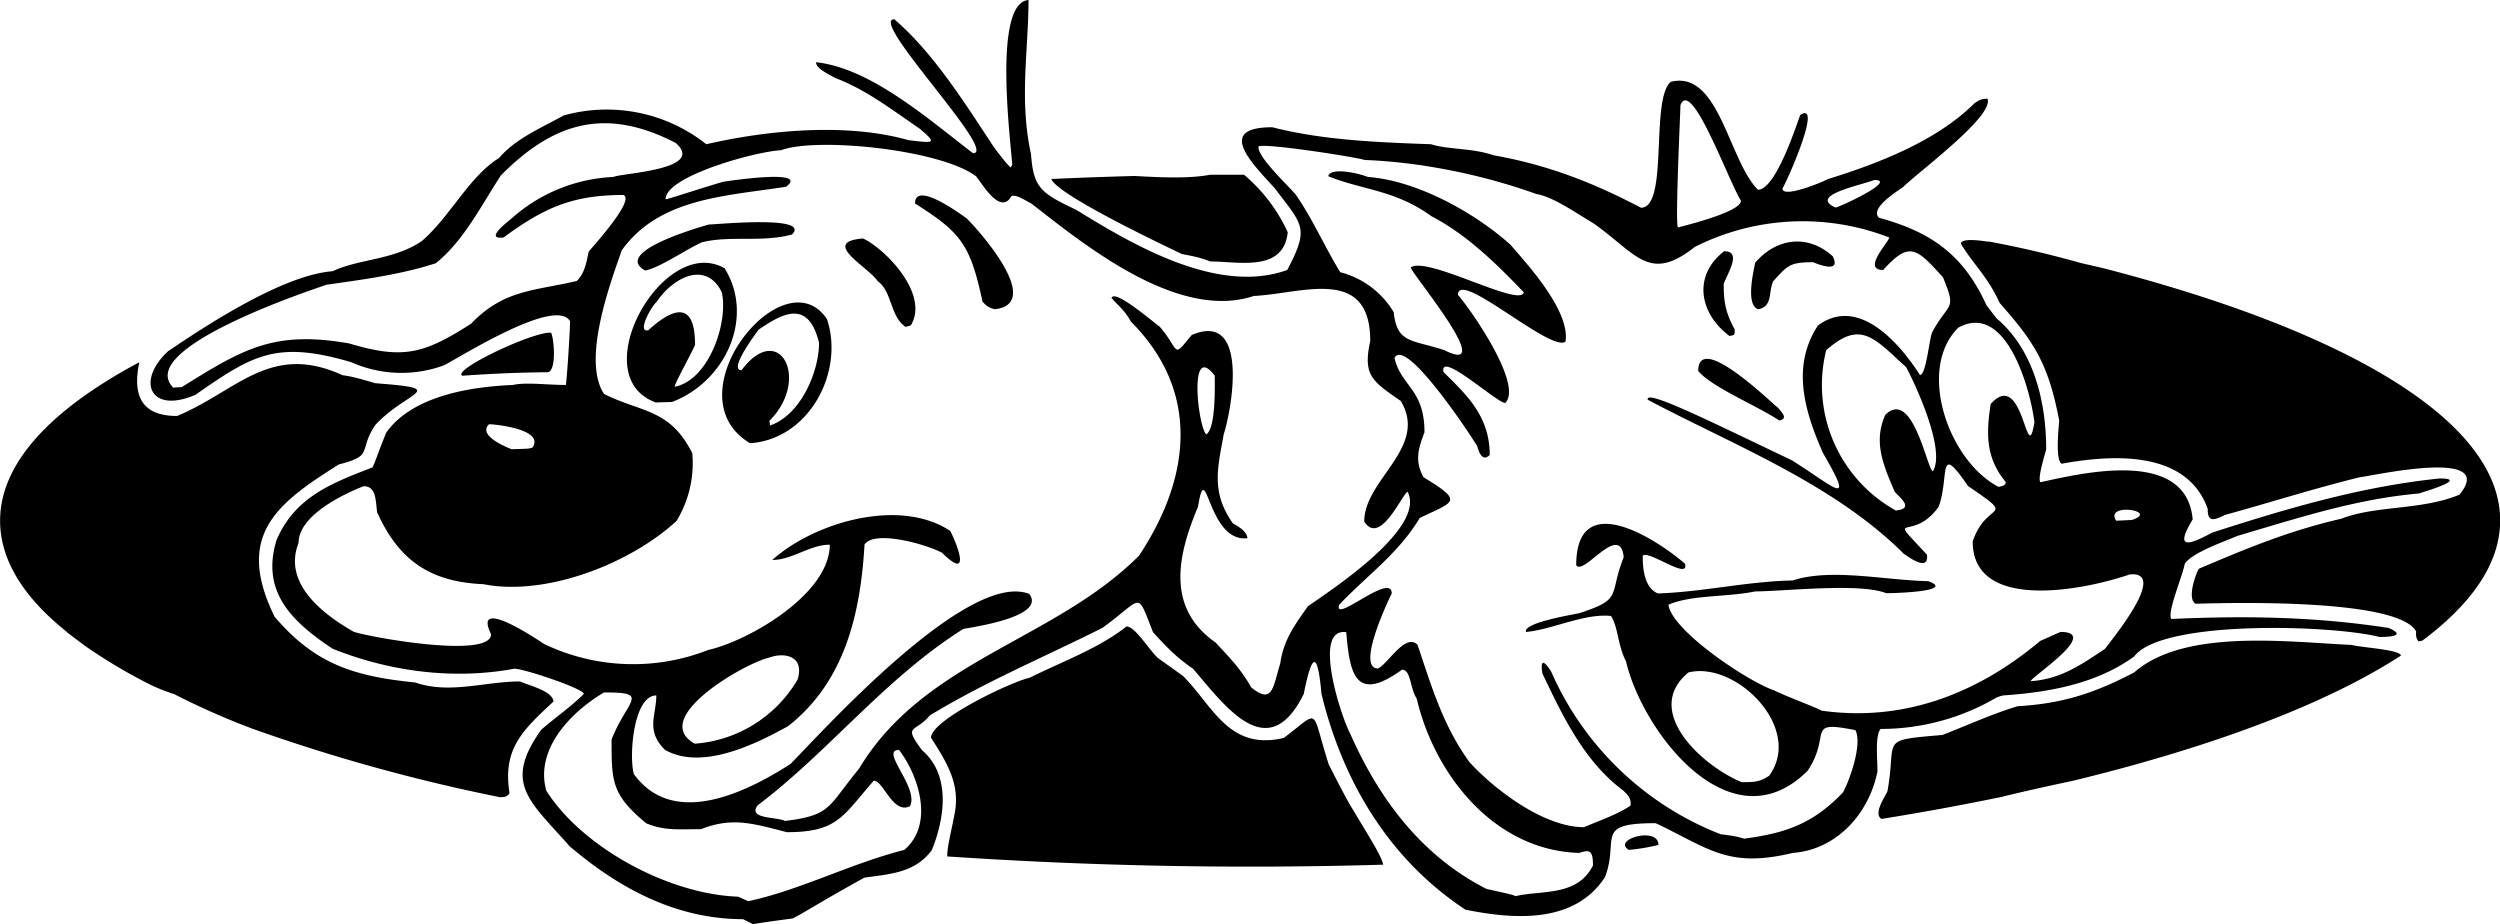 <svg xmlns="http://www.w3.org/2000/svg" width="960" height="354.883" shape-rendering="geometricPrecision" text-rendering="geometricPrecision" image-rendering="optimizeQuality" fill-rule="evenodd" clip-rule="evenodd" viewBox="0 0 10 3.697"><path d="M3.012 3.697l-.04-.02c-.274 0-.504-.13-.694-.292-.158-.18-.268-.25-.113-.466.055-.048.119-.092.17-.143 0-.021-.239-.101-.278-.101-.246.046-.503.01-.727-.08-.166-.11-.287-.23-.224-.435.074-.172.22-.227.383-.29.008-.01.025-.066.056-.14.104-.146.336-.183.506-.19.053-.012.138 0 .212 0 .003-.003.017-.214.017-.255-.058-.1-.446.148-.506.177a.493.493 0 0 1-.369-.013c-.299-.088-.394-.03-.623.13-.181.079-.24-.054-.11-.174.155-.105.46-.305.658-.32.11-.051.243-.044.356-.12.114-.097.189-.258.31-.333.066-.078.169-.12.258-.17a.641.641 0 0 1 .571.115c.238-.055.558-.088.81-.016.099.011.117.016.044-.046-.12-.082-.215-.156-.338-.203-.03-.017-.077-.038-.077-.063.218.023.45.228.628.364.104 0-.42-.536-.315-.536.157.135.28.332.4.514.044.057.044.057.065.079L4.049.66C4.043.566 3.97.011 4.114 0c0 .201-.038.397.01.617.01.137.042.156.18.222.217.133.563.343.845.241.09-.171.062-.178-.05-.327-.091-.1-.238-.244-.01-.244.204.052.418.06.635.068.07.022.167.015.25.044.212.038.39.105.59.21.112 0 .036-.438.12-.504.193-.047.23.314.348.432.07 0 .151-.25.169-.299.092-.06-.054.268-.071.294 0 .04.154-.023.183-.038.2-.062.434-.152.585-.303.019-.012.025-.018.052-.018.029.068-.278.294-.336.352-.032.023-.135.087-.098.124.205.056.337.145.43.35l.04.052c.146.123.199.328.199.524 0 .005-.037.118-.023.132.169-.037.584-.137.609.149-.064.106-.036.115.077.053.297-.096.597-.185.911-.217.125 0-.08.058-.082.06-.254.022-.49.1-.728.17-.05.022-.182.067-.21.112-.008.048-.07.19-.054.22.295-.013.571-.01.87.036.071.031.008.036-.037.036-.187-.048-.87-.07-.981.078-.154.112-.349.144-.525.156a.205.205 0 0 0-.025.008.916.916 0 0 1-.464.126c-.023.024-.013.12-.013.17-.033.167-.162.313-.339.326-.258.062-.332-.016-.548-.119-.25 0-.144.061-.203.216-.125.191-.373.167-.558.13-.31-.204-.493-.52-.576-.863-.015-.165-.036-.175-.071 0-.143.29-.314.049-.443-.101-.071-.048-.112-.094-.16-.146-.068-.172-.037-.136-.203-.017-.235.118-.466.214-.69.35-.058.071-.11.034-.03.14.114.098.091.269.038.399-.068.091-.166.095-.27.11-.181.1-.24.14-.286.163-.052.007-.106.014-.16.023zm-.02-.092a1.465 1.465 0 0 0-.04-.018c-.28-.01-.624-.198-.767-.424-.047-.168.103-.318.231-.393.186 0 .095.026.03.188 0 .169 0 .22.138.335.071.031.134.024.22.024.126-.05.21-.022.343.012.204 0 .223-.064.348-.206.039 0 .076.136.145.102C3.677 3.15 3.517 3 3.596 3c.077.1.143.296.021.4-.214.054-.417.161-.624.205zm3.07-.02c-.012-.006-.012-.006-.116-.029-.265-.135-.433-.367-.546-.623-.033-.06-.154-.423-.015-.404.014.164.035.286.223.15.036 0 .031.072.059.116.071.303.309.607.65.617.04-.013.055-.013.055.05-.063.126-.207.098-.31.123zm.452-.186c-.065-.042.12-.094.12-.019a.806.806 0 0 1-.12.02zm.463-.044c-.035-.01-.035-.01-.095-.018a1.227 1.227 0 0 1-.677-.65c-.03-.048-.045-.049-.035.008.077.16.164.35.324.468.011.013.033.026.028.06-.054.036-.13.062-.186.086-.164 0-.362-.155-.458-.26-.108-.15-.152-.305-.208-.47-.049-.048-.118.077-.158.095-.087 0 .037-.264.055-.3 0-.088-.237.125-.21.045.113-.119.237-.205.322-.347.139-.067.178-.064.015-.163-.038-.069-.018-.12.004-.18 0-.173-.094-.184-.12-.297.045-.09.322.335.331.353.003.01.017.068.05.035 0-.158-.096-.243-.185-.332-.017-.088.214.124.247.124.073-.073-.14-.377-.189-.432 0-.106.37.23.43.187.02-.123-.153-.31-.22-.388-.148-.133-.381-.258-.57-.271-.04-.016-.151-.04-.159-.003.135.055.267.054.413.16.138.072.253.183.369.304-.012.064-.388-.147-.452-.099 0 .02.352.44.135.331-.128-.043-.19-.025-.203-.152a.35.35 0 0 0-.214-.16c-.067-.11-.112-.217-.18-.313-.04-.045-.152-.15-.147-.19.021-.015.389.042.425.054.218.008.467.057.686.136.068.011.162.078.23.118.173.123.222.238.404.094A.957.957 0 0 1 7.557.95c0 .017-.111.13-.024.13.106-.118.134-.086.239.029.057.138.023.096-.044.222-.012.036-.024.169-.048.169-.088-.137-.25-.315-.408-.198-.105.16-.057.336.02.51.13.224.052.141-.123.03-.36-.172-.588-.285-.578-.243.33.176.742.334 1.024.616.012.007.102.078.093.004-.17-.184-.06-.042.047-.192.044-.122-.006-.263.117-.083.202.139.075.054.019.222 0 .283.445.195.628.132.163-.016-.09.282-.098.297-.1.067-.18.122-.298.13 0-.016.282-.197.119-.197l-.081.036c-.257.216-.553.324-.874.279-.034-.018-.12-.048-.19-.081-.114-.04-.412-.243-.423-.343.092-.04.237-.03.346-.053.122-.001.42-.035.525.007.044 0 .276-.008.169-.048-.176-.004-.39-.053-.543-.003-.185.004-.359.046-.539.052-.058-.023-.061-.11-.061-.151.023-.024.188.101.169.032-.122-.105-.435-.302-.435.006.03.044.175-.175.19-.032-.062.155 0 .166-.178.224-.027.006-.225.038-.213.075.104-.009.232-.075.34-.064.03.047.026.116.06.181.065.281.419.746.727.438.098-.148-.013-.203.191-.162.028.055-.022.198-.05.249-.121.127-.232.163-.395.185zM3.14 3.284c-.034-.017-.15-.007-.11-.062.286-.216.509-.508.823-.706.027-.006.334-.047.264-.14-.247-.098-.838.562-.955.68-.179.115-.47.258-.627.04-.02-.074-.001-.314.09-.314 0 .08-.044.14.035.218.147.082.356-.02.492-.095.23-.18.29-.456.306-.727.038-.057.236-.005.31.033.116.115.064-.027.033-.087-.203-.135-.545-.034-.712.116.079 0 .15-.061.23-.061 0 .197-.323.384-.486.421a.824.824 0 0 1-.657-.024c-.015-.01-.29-.197-.212-.039 0 .101-.496.01-.55-.01-.128-.073-.283-.196-.22-.355 0-.106.166-.19.26-.227.05 0 .048.054.054.104.085.188.207.279.426.288.247.049.584-.08.772-.253a.446.446 0 0 0 .063-.271c-.09-.179-.203-.162-.353-.237-.09-.136.026-.446.071-.575.151-.21.416-.216.657-.254.1-.075-.251-.02-.251-.02-.11.032-.226.072-.231.07 0-.093.365-.192.462-.196.14-.053.635-.004.78.104.022.025.097.16.142.079.02-.006.05.015.079.03.203.157.583.472.89.37.192-.009.466-.123.466.18-.03.138.007.16.122.24.112.186-.146.313-.146.482.064.103.157-.121.174-.118.075.15-.33.407-.4.458-.052.074-.097.134-.11.228-.03.097-.03.165-.116.096-.041-.074-.093-.126-.143-.18-.204-.142-.147-.359-.07-.543.034-.21.037.145.198.126-.005-.033-.043-.049-.059-.06-.088-.125-.06-.223-.036-.356.035-.111.1-.494-.128-.397-.08.097-.045.064-.128-.033-.028-.02-.181-.152-.193-.115.023.027.054.05.077.094.28.28.24.625.033.937-.34.34-.86.418-1.12.852-.127.154-.11.186-.296.209zm3.827-.155c-.162-.067-.398-.287-.213-.439.19-.047.461.223.323.413-.043.029-.069.025-.11.026zm-4.188-.154c-.187-.104.211-.327.297-.344.06-.023.144-.008.114.088a.521.521 0 0 1-.411.256zm5.686-.892c-.049-.074.176-.04.063-.003l-.063.003zm-.88-.04a.574.574 0 0 1-.28-.642c.138-.122.19-.05.32.068.036.067.159.33.107.416-.022 0-.08-.336-.191-.225-.046.105-.012.192.038.307.02.024.08.067.006.075zm.408-.096c-.2-.106-.326-.47-.16-.636.189-.105.287.236.305.378-.032.194-.042-.221-.175-.073-.016.106-.025.21.06.312 0 .017-.02.017-.03.02zm-5.947-.15c-.045-.018-.132-.06-.09-.1.023 0 .223.02.174.093-.013.005-.013.005-.084.007zM3 1.773c-.321-.192.136-.755.308-.496.07.212-.072.48-.308.496zm1.825-.035c-.033-.032-.072-.375.034-.235 0 .04.005.209-.034.235zM3.08 1.702a.092.092 0 0 0-.003-.018c.167-.166.04-.405-.111-.203-.054 0 .057-.146.068-.162.103-.071.2-.118.242.052 0 .117-.074.29-.196.331zm4.037-.02c-.09-.06-.27-.133-.324-.198 0-.161.294.129.32.148.01.014.044.043.004.05zM2.623 1.61c-.291-.105.03-.676.275-.537.121.193.007.452-.21.535l-.065.002zm-1.93-.059c-.156-.156.543-.388.613-.412.14-.02.296-.04.437-.086.112-.09.183-.233.26-.351.21-.212.418-.276.7-.13.122.108-.218.12-.25.136a.654.654 0 0 0-.407.166C2.04.88 1.931.96 2.014.95c.163-.12.277-.17.48-.17.045.02-.111.193-.139.226-.01.043-.015.085-.048.118-.17.04-.292.034-.423.171-.188.12-.27.144-.487.079-.301-.053-.424.021-.671.175-.01 0-.022 0-.033.002zm2.006-.004c-.003-.01.071-.14.081-.168 0-.178-.088-.148-.187-.058-.046.011.01-.094.034-.114.057-.088.193-.172.26-.038.027.12-.051.351-.188.378zm-.85-.044c-.044-.022.284-.178.355-.172.01.015.024.141-.01.158-.12.001-.232.006-.344.014zm5.069-.159c-.125-.094-.144-.245-.021-.339.07 0 .017.082-.002.13 0 .066.005.112.044.183 0 .024 0 .022-.021.026zm-3.295-.036c-.064-.042-.053-.141-.113-.184-.039-.058-.23-.156-.058-.17.084.038.268.221.191.348a.183.183 0 0 0-.02.006zm.357-.071c-.028-.005-.04-.02-.05-.03-.049-.23-.087-.277-.27-.393 0-.09.174.036.207.06.06.06.305.34.113.363zm3.053 0c-.052-.017-.018-.155-.012-.186.08-.094.205-.12.31-.026.034.067-.05.036-.078.024-.095 0-.102.013-.16.076-.02.044-.001.101-.06.112zM2.58 1.082c-.139-.077.256-.184.256-.184.032 0 .409-.038.332.04-.123.033-.244.003-.36.031-.061.027-.176.106-.228.113zM6.712.91c-.012-.012.01-.469.01-.49.044-.11.192.304.242.383 0 .045-.22.098-.252.107zm.63-.08c-.111-.049.108-.09.155-.11.096 0-.138.108-.154.11zM4.205.716c.11-.005.221-.009.333-.012.109.006.217.011.303-.005h.135a.66.66 0 0 1 .175.23c-.017.161-.195.117-.31.117-.044-.018-.08-.023-.114-.03-.092-.044-.499-.238-.522-.3zm3.75.25a4.16 4.16 0 0 1 .368.086l.087.02c.978.252 1.591.612 1.591 1.01 0 .169-.11.33-.31.48a.115.115 0 0 1-.016.004c-.014-.015-.01-.034-.01-.04-.077-.142-.844-.111-.882-.111-.036-.018 0-.12.013-.14.188-.08.36-.152.57-.2.138-.054.32-.033.472-.096.158-.192-.363-.072-.398-.07-.18.044-.365.103-.54.151-.047.023-.069.029-.069-.025-.085-.237-.385-.216-.584-.18-.028-.014-.01-.162-.01-.173-.043-.225-.098-.312-.238-.47-.048-.106-.11-.16-.155-.237 0-.018.046-.018.11-.008zm1.65 1.656c-.297.193-.747.363-1.307.5-.098.021-.195.042-.292.066a10.91 10.91 0 0 1-.48.088c-.035-.022.019-.096.024-.111.039-.214-.039-.202.22-.225.096-.037.198-.084.301-.115.174-.01.301-.049.466-.135.2-.176.613-.122.871-.11.033.01.19.018.196.042zm-4.072.837a18.034 18.034 0 0 1-1.744-.033c-.001-.036.014-.09.03-.174.023-.123-.04-.213-.095-.301 0-.071.321-.224.395-.24.126-.063.276-.117.387-.205.033 0 .083.083.124.125l.102.073c.12.12.183.3.403.248.15-.112.106-.125.18.106.032.063.074.145.095.178.073.122.115.187.123.223zm-3.534-.27a7.172 7.172 0 0 1-.987-.273 2.993 2.993 0 0 1-.315-.139.74.74 0 0 1-.094-.037 2.146 2.146 0 0 1-.26-.154L.32 2.569a1.78 1.78 0 0 1-.033-.025l-.016-.012a1.633 1.633 0 0 1-.01-.009C.09 2.385 0 2.237 0 2.083c0-.229.201-.444.557-.634-.024.114-.007.215.151.215.238-.098.372-.296.662-.163.04.005.08.017.131.032.302.023.128.029 0 .167-.071.106-.002.121-.146.158-.25.157-.416.284-.257.609.157.184.308.238.562.263.139.048.278-.004.42-.004.033.016.128.036.134.08-.122.114-.205.188-.176.367-.012.018-.026.015-.037.016h-.003z"/></svg>